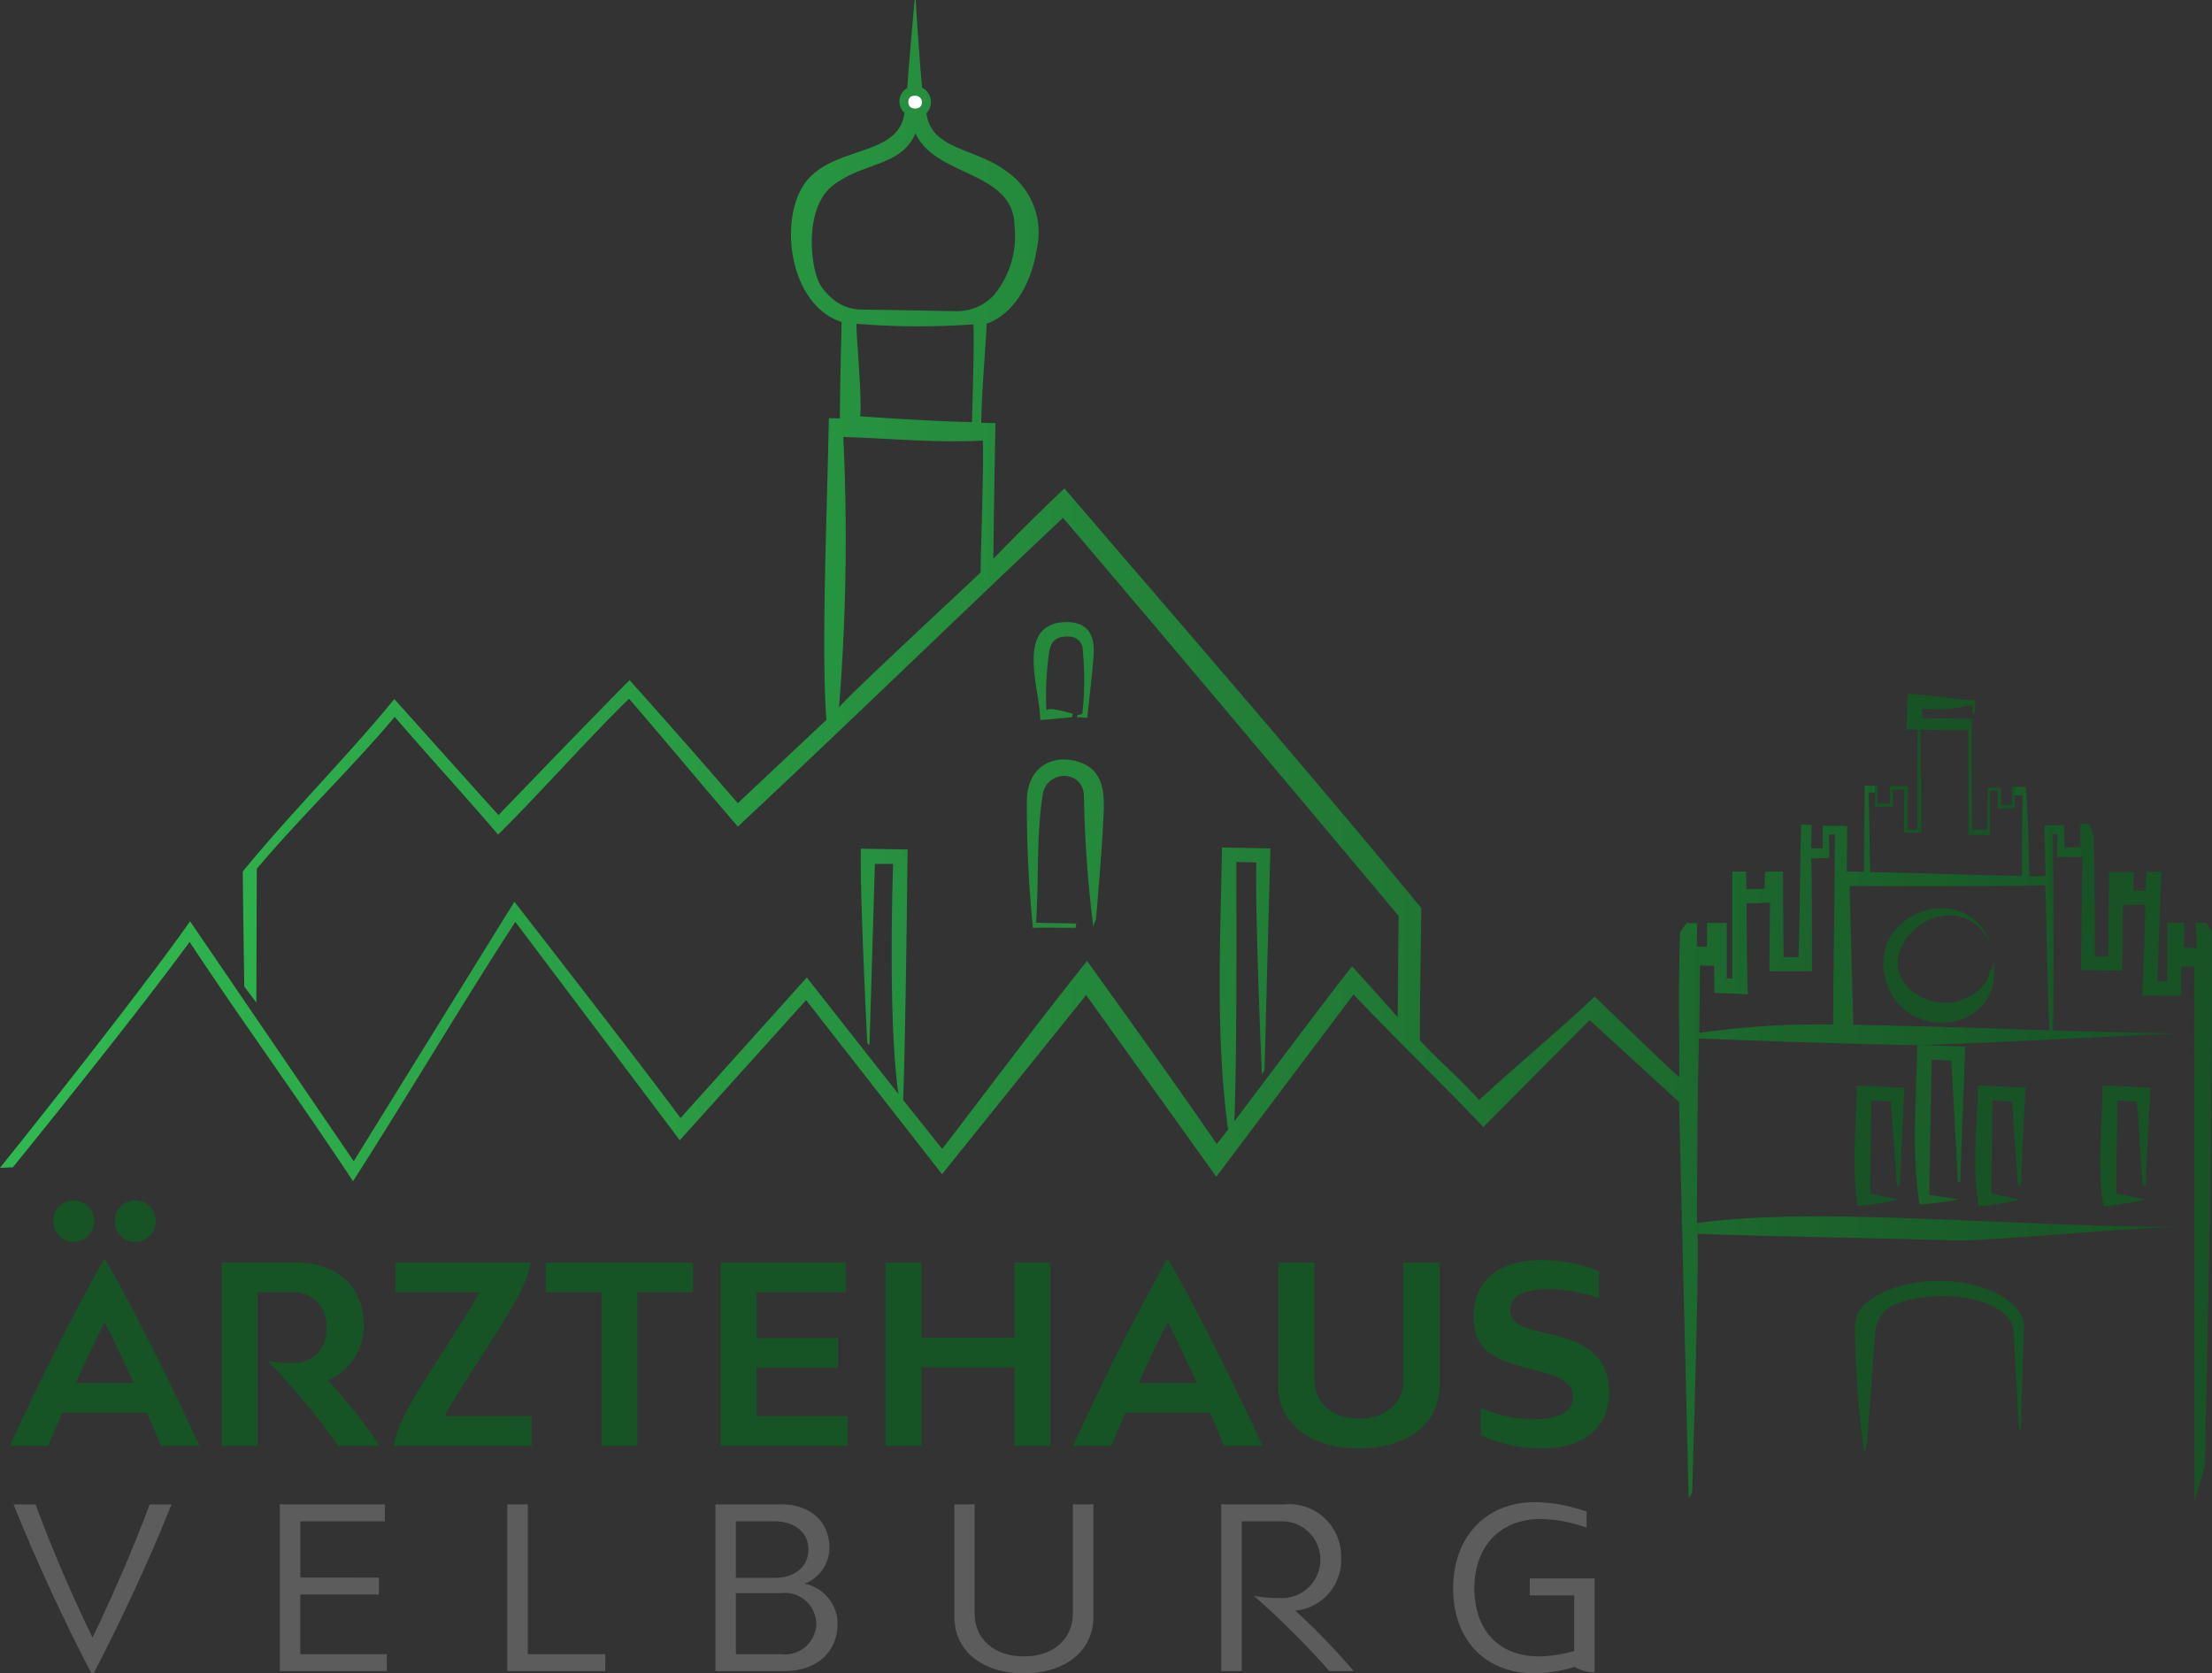 <svg xmlns="http://www.w3.org/2000/svg" xmlns:xlink="http://www.w3.org/1999/xlink" width="154.084" height="116.572" viewBox="0 0 154.084 116.572">
  <rect x="0" y="0" width="154.084" height="116.572" fill="#333333" stroke="none"/>
  <defs>
    <linearGradient id="linear-gradient" x1="-20.863" y1="3.796" x2="-20.819" y2="3.796" gradientUnits="objectBoundingBox">
      <stop offset="0" stop-color="#3a9e52"/>
      <stop offset="0.185" stop-color="#37994f"/>
      <stop offset="0.4" stop-color="#318b46"/>
      <stop offset="0.63" stop-color="#267338"/>
      <stop offset="0.869" stop-color="#175325"/>
      <stop offset="0.871" stop-color="#175325"/>
      <stop offset="1" stop-color="#175325"/>
    </linearGradient>
    <linearGradient id="linear-gradient-2" x1="-447583.5" y1="330.943" x2="-446590.531" y2="330.943" xlink:href="#linear-gradient"/>
    <linearGradient id="linear-gradient-3" x1="-22.984" y1="21.766" x2="-22.93" y2="21.766" xlink:href="#linear-gradient"/>
    <linearGradient id="linear-gradient-4" x1="0.022" y1="0.707" x2="1" y2="0.707" gradientUnits="objectBoundingBox">
      <stop offset="0" stop-color="#2fb84f"/>
      <stop offset="1" stop-color="#175325"/>
    </linearGradient>
    <linearGradient id="linear-gradient-5" x1="-437.287" y1="251.019" x2="-436.357" y2="251.019" xlink:href="#linear-gradient"/>
    <linearGradient id="linear-gradient-6" x1="-437.311" y1="250.879" x2="-436.359" y2="250.879" xlink:href="#linear-gradient"/>
    <linearGradient id="linear-gradient-7" x1="-68.292" y1="21.738" x2="-68.145" y2="21.738" xlink:href="#linear-gradient"/>
    <linearGradient id="linear-gradient-8" x1="-468414.406" y1="12394.99" x2="-468123.719" y2="12394.99" xlink:href="#linear-gradient"/>
    <linearGradient id="linear-gradient-9" x1="-67.253" y1="1282.856" x2="-67.109" y2="1282.856" xlink:href="#linear-gradient"/>
    <linearGradient id="linear-gradient-10" x1="-65.215" y1="190.235" x2="-65.069" y2="190.235" xlink:href="#linear-gradient"/>
    <linearGradient id="linear-gradient-11" x1="-227323.781" y1="7434.391" x2="-227077.078" y2="7434.391" xlink:href="#linear-gradient"/>
    <linearGradient id="linear-gradient-12" x1="-2696.414" y1="30.306" x2="-2690.38" y2="30.306" xlink:href="#linear-gradient"/>
    <linearGradient id="linear-gradient-13" x1="-58.447" y1="1153.444" x2="-58.316" y2="1153.444" xlink:href="#linear-gradient"/>
    <linearGradient id="linear-gradient-14" x1="-50.435" y1="19.235" x2="-50.316" y2="19.235" xlink:href="#linear-gradient"/>
    <linearGradient id="linear-gradient-15" x1="-14.888" y1="12.321" x2="-14.853" y2="12.321" xlink:href="#linear-gradient"/>
    <linearGradient id="linear-gradient-16" x1="-523.31" y1="2436.751" x2="-521.521" y2="2436.751" xlink:href="#linear-gradient"/>
    <linearGradient id="linear-gradient-17" x1="-8358.721" y1="0.5" x2="-358.854" y2="0.5" xlink:href="#linear-gradient"/>
    <linearGradient id="linear-gradient-18" x1="-93.36" y1="26.784" x2="-93.151" y2="26.784" xlink:href="#linear-gradient"/>
    <linearGradient id="linear-gradient-19" x1="-801.512" y1="19.236" x2="-799.707" y2="19.236" xlink:href="#linear-gradient"/>
    <linearGradient id="linear-gradient-20" x1="-582.825" y1="23.584" x2="-581.535" y2="23.584" xlink:href="#linear-gradient"/>
    <linearGradient id="linear-gradient-21" x1="-674.803" y1="121.422" x2="-673.292" y2="121.422" xlink:href="#linear-gradient"/>
    <linearGradient id="linear-gradient-22" x1="-52.856" y1="19.235" x2="-52.737" y2="19.235" xlink:href="#linear-gradient"/>
    <linearGradient id="linear-gradient-23" x1="-52.847" y1="19.236" x2="-52.728" y2="19.236" xlink:href="#linear-gradient"/>
    <linearGradient id="linear-gradient-24" x1="-839.604" y1="19.237" x2="-837.799" y2="19.237" xlink:href="#linear-gradient"/>
    <linearGradient id="linear-gradient-25" x1="-97.726" y1="26.786" x2="-97.517" y2="26.786" xlink:href="#linear-gradient"/>
    <linearGradient id="linear-gradient-26" x1="-436.911" y1="23.509" x2="-435.986" y2="23.509" xlink:href="#linear-gradient"/>
    <linearGradient id="linear-gradient-27" x1="-55.356" y1="19.235" x2="-55.237" y2="19.235" xlink:href="#linear-gradient"/>
    <linearGradient id="linear-gradient-28" x1="-55.338" y1="19.238" x2="-55.219" y2="19.238" xlink:href="#linear-gradient"/>
  </defs>
  <g id="Gruppe_4" data-name="Gruppe 4" transform="translate(-204 -55)">
    <g id="Gruppe_1" data-name="Gruppe 1" transform="translate(204.687 138.639)">
      <path id="Pfad_1" data-name="Pfad 1" d="M122.465,474.719a1.374,1.374,0,0,1,1.416-1.432,1.432,1.432,0,1,1,0,2.865,1.373,1.373,0,0,1-1.416-1.433m-.707,7.026c-.69,1.346-1.363,2.8-2.037,4.246h4.056c-.673-1.45-1.346-2.9-2.019-4.246m-3.573-7.026a1.373,1.373,0,0,1,1.415-1.432,1.432,1.432,0,1,1,0,2.865,1.373,1.373,0,0,1-1.415-1.433m6.507,13.342h-5.885c-.345.777-.673,1.554-.984,2.313h-2.675c1.968-4.315,4.384-9.147,6.524-12.945h.156c2.14,3.8,4.556,8.629,6.524,12.945h-2.675c-.311-.759-.639-1.536-.984-2.313" transform="translate(-115.147 -473.287)" fill="#165425"/>
      <path id="Pfad_2" data-name="Pfad 2" d="M161.762,496.466h-2.917a49.965,49.965,0,0,0-4.919-5.938,7.451,7.451,0,0,0,1.744.173,2.245,2.245,0,0,0,2.347-2.468,2.271,2.271,0,0,0-2.347-2.468h-2.434v10.7h-2.5V483.694h5.212c2.8,0,4.677,1.709,4.677,4.281a4.109,4.109,0,0,1-2.485,3.918,44.252,44.252,0,0,1,3.624,4.574" transform="translate(-135.978 -479.379)" fill="#165425"/>
      <path id="Pfad_3" data-name="Pfad 3" d="M189.278,496.466H179.7c0-1.295,1.83-4.142,3.573-6.835.9-1.416,1.8-2.779,2.365-3.866H179.8v-2.072h9.372c0,1.295-1.83,4.125-3.573,6.818-.915,1.416-1.812,2.8-2.382,3.883h6.058Z" transform="translate(-152.933 -479.379)" fill="#165425"/>
    </g>
    <path id="Pfad_4" data-name="Pfad 4" d="M211.557,485.765v10.7h-2.5v-10.7h-3.883v-2.071H215.44v2.071Z" transform="translate(36.844 -340.74)" fill="#165425"/>
    <path id="Pfad_5" data-name="Pfad 5" d="M243.408,496.466h-8.854V483.694h8.716v2.072h-6.213v3.193h5.661v2.054h-5.661v3.383h6.351Z" transform="translate(19.645 -340.739)" fill="#165425"/>
    <path id="Pfad_6" data-name="Pfad 6" d="M271.247,496.466v-5.471h-6.472v5.471h-2.5V483.694h2.5v5.23h6.472v-5.23h2.5v12.772Z" transform="translate(3.419 -340.739)" fill="#165425"/>
    <g id="Gruppe_2" data-name="Gruppe 2" transform="translate(204.948 142.782)">
      <path id="Pfad_7" data-name="Pfad 7" d="M300.346,487.593c-.69,1.346-1.363,2.8-2.037,4.245h4.056c-.673-1.45-1.346-2.9-2.019-4.245m2.934,6.317h-5.885c-.345.777-.673,1.554-.984,2.313h-2.675c1.968-4.315,4.384-9.147,6.524-12.945h.155c2.14,3.8,4.556,8.63,6.524,12.945h-2.675c-.311-.759-.639-1.536-.984-2.313" transform="translate(-219.945 -483.278)" fill="#165425"/>
      <path id="Pfad_8" data-name="Pfad 8" d="M339.474,492.306c0,2.606-2.244,4.333-5.627,4.333-3.366,0-5.61-1.727-5.61-4.333v-8.613h2.52v8.163c0,1.622,1.243,2.711,3.124,2.711,1.847,0,3.073-1.088,3.073-2.711v-8.163h2.52Z" transform="translate(-240.142 -483.521)" fill="#165425"/>
      <path id="Pfad_9" data-name="Pfad 9" d="M365.477,490.976l-.621-.155c-2.261-.57-3.78-1.208-3.78-3.625,0-2.519,1.761-3.918,4.729-3.918a10.8,10.8,0,0,1,4,.777v1.881a11.514,11.514,0,0,0-3.435-.639c-1.881,0-2.762.534-2.762,1.467,0,1,1.053,1.277,2.4,1.588l.6.138c2.227.518,3.9,1.5,3.9,3.987,0,2.451-1.743,3.918-4.661,3.918a10.068,10.068,0,0,1-4.28-.916v-1.9a9.379,9.379,0,0,0,3.607.794c1.916,0,2.813-.587,2.813-1.57,0-1.052-1.087-1.467-2.52-1.829" transform="translate(-259.364 -483.278)" fill="#165425"/>
      <path id="Pfad_10" data-name="Pfad 10" d="M121.346,536.1H121.2c-1.82-3.452-3.86-7.846-5.429-11.769H117.3c1.129,3.06,2.589,6.433,3.97,9.274,1.381-2.841,2.84-6.214,3.986-9.274h1.522c-1.569,3.923-3.625,8.317-5.429,11.769" transform="translate(-115.775 -507.308)" fill="#5d5c5c"/>
    </g>
    <path id="Pfad_11" data-name="Pfad 11" d="M167.952,535.941H160.5V524.329h7.312v1.177h-5.884v3.923H167.4v1.177h-5.476v4.158h6.026Z" transform="translate(62.994 -364.526)" fill="#5d5c5c"/>
    <path id="Pfad_12" data-name="Pfad 12" d="M205.539,535.941h-6.826V524.329h1.428v10.435h5.4Z" transform="translate(40.624 -364.526)" fill="#5d5c5c"/>
    <g id="Gruppe_3" data-name="Gruppe 3" transform="translate(253.834 159.646)">
      <path id="Pfad_13" data-name="Pfad 13" d="M240.7,532.646a2.186,2.186,0,0,0-2.464-2.134H235.1v4.252h3.138a2.183,2.183,0,0,0,2.464-2.118m-2.888-3.2c1.4,0,2.338-.785,2.338-1.977s-.957-1.962-2.385-1.962H235.1v3.939Zm4.362,3.217c0,1.977-1.475,3.279-3.7,3.279h-4.8V524.329h4.582c2.009,0,3.358,1.193,3.358,3a2.679,2.679,0,0,1-1.742,2.526,2.845,2.845,0,0,1,2.307,2.809" transform="translate(-233.674 -524.172)" fill="#5d5c5c"/>
      <path id="Pfad_14" data-name="Pfad 14" d="M283.5,532.159c0,2.369-1.93,3.938-4.849,3.938-2.9,0-4.833-1.569-4.833-3.938v-7.831h1.412v7.611c0,1.773,1.365,2.981,3.436,2.981,2.04,0,3.405-1.209,3.405-2.981v-7.611H283.5Z" transform="translate(-257.172 -524.172)" fill="#5d5c5c"/>
      <path id="Pfad_15" data-name="Pfad 15" d="M327.88,535.941h-1.694a59.3,59.3,0,0,0-5.257-5.241,10.263,10.263,0,0,0,1.962.157,2.675,2.675,0,0,0-.016-5.351h-2.793v10.435h-1.428V524.329h4.409A3.619,3.619,0,0,1,327,528.048a3.541,3.541,0,0,1-3.186,3.687,47.936,47.936,0,0,1,4.064,4.206" transform="translate(-283.417 -524.172)" fill="#5d5c5c"/>
      <path id="Pfad_16" data-name="Pfad 16" d="M366.081,535.421a9.669,9.669,0,0,1-2.762.455c-3.641,0-5.7-2.5-5.7-5.917,0-3.64,2.338-6.009,5.7-6.009a11.274,11.274,0,0,1,3.593.659v1.115a10.013,10.013,0,0,0-3.185-.6c-2.825,0-4.629,1.9-4.629,4.833,0,2.794,1.585,4.74,4.535,4.74a9.583,9.583,0,0,0,2.417-.377v-3.876h-3.091v-1.177h4.519V535.8a2.544,2.544,0,0,1-1.4-.377" transform="translate(-306.229 -523.95)" fill="#5d5c5c"/>
    </g>
    <path id="Pfad_17" data-name="Pfad 17" d="M254.738,344.654a148.007,148.007,0,0,1-.3,18.873c-.03-.243,6.2-5.823,8.572-8.159.009-.018-.3.269-.937.873.9-.855,2.258-2.222,2.836-2.807-.007-1.2-.051-7.4-.138-9.013C261.425,344.588,258.093,344.763,254.738,344.654Z" transform="translate(8.007 -259.214)" fill="none"/>
    <path id="Pfad_18" data-name="Pfad 18" d="M407.985,411.778c.008.539.017,1.081.026,1.631l-1.25.036c.057,2.512.047,7.855.047,7.855s-2.235.008-2.964.006c.006-1.593.037-4.785.037-4.785l-1.628.055s.006,4.3.088,6.338l-2.334-.11q-.009-1.168-.013-1.885c-.01,0-1-.013-.994-.017,0,1.53-.027,3.185-.046,4.694a59.077,59.077,0,0,1,9.327-.578c.006-1.578.023-3.158.041-4.728.031-1.986.094-7.654.078-8.515Z" transform="translate(-76.588 -298.642)" fill="none"/>
    <path id="Pfad_19" data-name="Pfad 19" d="M265.663,332.865c.038-1.4.179-5.706.1-6.81a56.789,56.789,0,0,1-8.406-.083c-.02.755.4,5.138.259,6.443C257.606,332.428,262.751,332.807,265.663,332.865Z" transform="translate(6.295 -248.416)" fill="none"/>
    <path id="Pfad_20" data-name="Pfad 20" d="M424.207,420.364l.259,9.662s8.8.192,13.666.4c-.129-2.2-.206-8.085-.292-10.11C433.572,420.412,424.207,420.364,424.207,420.364Zm2.584,6.785c-1.618-4.691,5.268-7.5,7.212-2.88-2.2-3.948-7.116-.836-6.368,2.077a2.646,2.646,0,0,0,1.173,1.511c.093.061.189.119.287.174a3.577,3.577,0,0,0,4.151-.454,2.392,2.392,0,0,0,.781-1.52c.011.131.022.261.022.261.041-.125.078-.22.1-.318l.075-.332C434.931,430.486,428.271,431.432,426.792,427.149Z" transform="translate(-91.371 -303.638)" fill="none"/>
    <path id="Pfad_21" data-name="Pfad 21" d="M261.7,306.566c1.939-1.368,2.349-3.923,2.288-6.14-.055-3.877-5.485-3.374-6.9-6.457-.993,2.307-3.551,1.988-5.7,3.594s-1.621,6.019-.842,7.109a7.314,7.314,0,0,0,1.416,1.556C255.2,306.273,258.447,306.5,261.7,306.566Z" transform="translate(10.683 -229.682)" fill="none"/>
    <path id="Pfad_22" data-name="Pfad 22" d="M472.125,417.377l-.408-.54-.694-.015.048,1.754-.889-.02.04-1.72-1.186-.013-.02,4.1-.679-.012.279-7.635H467.56l-.032,1.3-.855.01s0-.855.007-1.281l-1.716-.005c-.017,1.823-.021,3.826-.048,5.889-.3-.005-.624-.006-.927-.007,0-2.785-.034-5.612-.077-8.395q-.164-.414-.313-.835l-.594-.01c-.01.1,0-.028,0-.039s-.009.089-.043.457h0c.013.3.015.86.016,1.2l.438-.007a6.105,6.105,0,0,1-.094.708l-.205,0c-.058,2.929-.1,7.863-.1,7.863s2.161.039,2.876.044c.016-1.554.032-3.043.048-4.585l1.554-.01s-.1,4.167-.21,6.346c.918-.042,1.774.029,2.695-.013,0-.675.007-1.355.01-2.033.266,0,.641-.008.907.01l.022,37.275.714-2.429S472.25,430.4,472.125,417.377Z" transform="translate(-114.058 -297.544)" fill="url(#linear-gradient)"/>
    <path id="Pfad_23" data-name="Pfad 23" d="M451.964,405.735V405.2h0v.532Z" transform="translate(-107.618 -294.794)" fill="url(#linear-gradient-2)"/>
    <path id="Pfad_24" data-name="Pfad 24" d="M437.458,428.257c-.027.1-.063.192-.1.318,0,0-.01-.131-.022-.261a2.393,2.393,0,0,1-.781,1.52,3.577,3.577,0,0,1-4.151.454c-.1-.055-.194-.113-.287-.174a2.646,2.646,0,0,1-1.173-1.511c-.748-2.913,4.173-6.026,6.368-2.077-1.943-4.619-8.83-1.811-7.212,2.88,1.479,4.284,8.139,3.337,7.437-1.48Z" transform="translate(-94.675 -305.894)" fill="url(#linear-gradient-3)"/>
    <path id="Pfad_25" data-name="Pfad 25" d="M258.413,330.757v-.166l-.117,0c-.283,0-.708.012-.988.025-.022-.519-.027-1.049-.039-1.568l-1.366.027c.025,1.192.071,3.511.071,3.511s-.74.053-1.116.031c-.076-2.062-.073-4.19-.262-6.232l-.762.005v.588c.149,0,.386.01.538.012-.014,1.812-.029,3.694-.043,5.606-3.539-.063-7.061-.2-10.568-.27l-.1-5.544h.439v-.473l-.728,0-.05,5.995-1.188-.014s.019-2.108.03-3.183c-.409,0-1.268-.007-1.694-.012-.007.517-.012,1.022-.018,1.581l-.8-.016s.031-1.646.034-1.614c-.094,0-.736-.087-.738.014-.08,3.136-.068,6.135-.182,9.2l0,0c-.221,0-.823-.009-1.036-.017,0,0-.047-4.788-.037-5.95-.623,0-.63-.005-1.251-.008,0-.015-.043,1.2-.043,1.2-.1,0-1.151.027-1.255.032,0,.008-.027-1.227-.027-1.227h-.961v7.448h-.384v-3.862c-.576,0-.792-.007-1.37-.01-.006.522,0,1.142-.012,1.66-.122-.007-.7,0-.7,0l.019-1.647-.735,0c-.12.178-.334.472-.454.644-.126,3.659-.041,6.381-.06,10.082-1.121-.98-4.663-4.425-5.886-5.611-2.526,2.4-5.552,4.888-8.052,7.217-1.677-1.85-2.455-2.38-4.124-4.156-.014-2.179.078-7.448.1-9.22C204.56,325.2,195.777,315.1,187.638,305.6c-1.646,1.549-3.473,3.366-4.955,4.9.034-3.225.085-6.217.15-9.454l-.992-.023c.033-2.552.447-6.97.359-6.9,1.967-.673,3.174-2.941,3.507-5.194a5.162,5.162,0,0,0-2.188-5.476c-2.043-1.555-5.187-1.433-5.494-4a1.122,1.122,0,0,0-.3-1.772c-.2-1.961-.453-6.118-.453-6.118H177.2s-.374,4.163-.516,6.147a1.068,1.068,0,0,0-.194,1.722c-.372,3.05-4.8,2.276-6.8,4.728s-1.324,8.618,2.424,9.844c-.047,2.37-.113,4.343-.118,6.715l-.772-.011c-.117,6.737-.539,15.775-.173,21.019l-6.17,5.8c-2.474-2.874-5-5.736-7.538-8.574-3.032,3.07-6.182,6.35-9.13,9.4-2.436-2.694-4.944-5.508-7.257-8.081-3.175,3.9-7.286,8.005-10.556,12.018.014,2.08.106,8.013.106,8.013l.84,1.111s.019-5.984.03-9.318c3.213-3.8,6.385-6.771,9.611-10.584,2.317,2.7,4.709,5.3,7.2,8.2,2.935-2.9,6.167-6.58,9.118-9.466,2.535,2.932,5.1,6.04,7.583,8.91,7.64-7.136,15.021-14.33,22.649-21.509,7.662,8.968,23.376,27.729,23.376,27.729l-.064,7.06s-1.923-2.179-3.179-3.544c-1.938,2.439-7.443,9.82-8.2,10.8.215-5.275.128-16.884.146-18.075.21.016,1.014.016,1.385.047-.083,4,.389,14.74.389,14.74l.184-.268s.263-10.3.413-15.456c-1.086-.022-2.286-.055-3.376-.069-.11,6.5-.457,13.168.424,19.649-.135.168-.64.847-.789,1-2.961-4.287-5.972-8.489-9.032-12.742-3.223,4-8.851,11.514-10.092,13.094L176.4,348.2c.187-4.866.31-17.45.31-17.45s-2.14-.032-3.255-.055c-.083,3.054.447,13.56.447,13.56l.154.122.377-12.624,1.27,0s-.394,10.73.369,16.03c-.678-.855-4.785-6.081-6.383-8.113l-8.792,9.787c-3.76-5.021-7.725-10.1-11.576-15.068-4,6.462-7.509,12.116-11.192,18.08l-11.4-16.716c-3.856,5.5-13.243,17.179-13.243,17.179l.9-.044s8.259-10.147,12.31-15.7c3.77,5.711,7.5,10.791,11.381,16.674,3.51-5.458,7.605-12.363,11.308-18.069l11.456,15.212,8.8-9.76,9.468,12.127,10.038-12.482,9.067,12.659,9.559-12.7,0,0c3.006,3.173,6.084,6.126,9.045,9.235l7.4-7.448,6.23,5.705.671,27.613.24-.408s.563-18.049.349-18.019c5.053.177,12.926.3,18.1.466,2.654-.006,12.053-.884,15.486-.964-11.162.058-25.067-1.443-33.6-.253,0,0,.019-8.417.143-12.863,3.543.16,13.216.461,15.2.465-.047,3.692-.409,7.434.162,11.109a21.289,21.289,0,0,0,2.729-.364l-2.051-.315.171-9.421,1.366.077.459,8.453.16.019s.226-6.3.358-9.45c-1.078-.027-2.16-.091-3.238-.108,6.16-.195,12.077-.545,18.138-.821-2.948-.038-5.722-.1-8.8-.194.076-3.792.032-10.405-.01-13.7l.321,0c0,.508-.008,1.056-.012,1.61.312,0,1.25.007,1.747.014,0-.2.008-.39.012-.568C258.5,330.7,258.413,330.719,258.413,330.757Zm-81.235-52.514a.459.459,0,0,1,.358.816.6.6,0,0,1-.617-.015C176.69,278.9,176.645,278.244,177.178,278.244Zm-6.461,13.318c-.779-1.09-1.311-5.5.842-7.109s4.712-1.287,5.7-3.594c1.412,3.084,6.842,2.58,6.9,6.457a6.464,6.464,0,0,1-1.433,4.816,3.562,3.562,0,0,1-2.684,1.122c-2.354-.047-4.172-.081-6.571-.116a3.063,3.063,0,0,1-1.865-.65A4.663,4.663,0,0,1,170.717,291.561Zm2.428,2.567a53.359,53.359,0,0,0,8.149.041c.076,1.1-.065,5.413-.1,6.81-2.912-.058-7.8-.4-7.787-.409C173.549,299.267,173.124,294.883,173.144,294.128Zm-1.213,26.756a148,148,0,0,0,.3-18.873c3.355.109,6.37.423,9.714.255.087,1.615-.155,7.98-.148,9.181C181.221,312.034,171.9,320.641,171.931,320.885Zm69.291,17.336c-.018,1.57-.035,3.15-.041,4.728a59.081,59.081,0,0,0-9.327.578c.02-1.509.043-3.164.046-4.694-.01,0,.984.017.994.017q.005.718.013,1.885l2.334.11c-.081-2.035-.088-6.338-.088-6.338l1.628-.055s-.031,3.192-.037,4.785c.729,0,2.964-.006,2.964-.006s.01-5.343-.047-7.855l1.251-.036c-.009-.55-.018-1.092-.026-1.631l.415,0C241.317,330.567,241.253,336.235,241.222,338.221Zm1.362,4.739-.259-9.662s9.365.048,13.633-.053c.085,2.026.163,7.909.291,10.11C251.389,343.152,242.585,342.96,242.585,342.96Z" transform="translate(90.511 -216.572)" fill="url(#linear-gradient-4)"/>
    <path id="Pfad_26" data-name="Pfad 26" d="M463.443,413.892l-.438.007v.166c0-.039.084-.061.151-.037,0,.178-.008.369-.012.568l.205,0A6.093,6.093,0,0,0,463.443,413.892Z" transform="translate(-114.081 -299.88)" fill="url(#linear-gradient-5)"/>
    <path id="Pfad_27" data-name="Pfad 27" d="M463.443,413.892l-.438.007v.166c0-.039.084-.061.151-.037,0,.178-.008.369-.012.568l.205,0A6.093,6.093,0,0,0,463.443,413.892Z" transform="translate(-114.081 -299.88)" fill="url(#linear-gradient-6)"/>
    <path id="Pfad_28" data-name="Pfad 28" d="M266.236,288.463a.6.6,0,0,0,.617.015.459.459,0,0,0-.358-.816C265.963,287.662,266.008,288.318,266.236,288.463Z" transform="translate(1.194 -225.99)" fill="#fff"/>
    <path id="Pfad_29" data-name="Pfad 29" d="M467.84,456.426l-.084,6.5,1.964.4a17.3,17.3,0,0,1-2.827.462h0a17.289,17.289,0,0,0,2.827-.462l-1.964-.4.084-6.5Z" transform="translate(-116.357 -324.778)" fill="url(#linear-gradient-7)"/>
    <path id="Pfad_30" data-name="Pfad 30" d="M473.965,470.825v0Z" transform="translate(-120.497 -333.2)" fill="url(#linear-gradient-8)"/>
    <path id="Pfad_31" data-name="Pfad 31" d="M466.739,453.987c.956.019,1.914.08,2.87.126C468.653,454.067,467.695,454.006,466.739,453.987Z" transform="translate(-116.267 -323.35)" fill="url(#linear-gradient-9)"/>
    <path id="Pfad_32" data-name="Pfad 32" d="M445.915,473.054h0a17.3,17.3,0,0,0,2.827-.462l-1.69-.345,1.69.345A17.3,17.3,0,0,1,445.915,473.054Z" transform="translate(-104.078 -334.039)" fill="url(#linear-gradient-10)"/>
    <path id="Pfad_33" data-name="Pfad 33" d="M452.988,470.813v0Z" transform="translate(-108.218 -333.187)" fill="url(#linear-gradient-11)"/>
    <path id="Pfad_34" data-name="Pfad 34" d="M448.036,461.711l.069-5.285h0Z" transform="translate(-105.319 -324.778)" fill="url(#linear-gradient-12)"/>
    <path id="Pfad_35" data-name="Pfad 35" d="M445.762,453.987h0c1.05.021,2.1.095,3.154.14C447.865,454.082,446.812,454.008,445.762,453.987Z" transform="translate(-103.988 -323.35)" fill="url(#linear-gradient-13)"/>
    <path id="Pfad_36" data-name="Pfad 36" d="M427.572,455.077l.419,5.9.2,0s.2-4.556.322-6.841c-1.105-.044-2.213-.125-3.318-.148-.015,2.778-.4,5.606.063,8.379a17.293,17.293,0,0,0,2.827-.462l-1.964-.4.084-6.5Z" transform="translate(-91.853 -323.35)" fill="url(#linear-gradient-14)"/>
    <path id="Pfad_37" data-name="Pfad 37" d="M436.533,488.943c-2.1-2.841-8.513-2.766-10.889-.423a2.176,2.176,0,0,0-.561,1.495,66.878,66.878,0,0,0,.659,8.747l.177-.626s.513-6.654.6-7.983a2.29,2.29,0,0,1,1.494-1.785c1.882-.756,5.826-.864,7.6.829a1.723,1.723,0,0,1,.514,1.137c.111,1.71.373,6.66.373,6.66l.141.2s.116-4.279.226-7.325v-.005A1.645,1.645,0,0,0,436.533,488.943Z" transform="translate(-91.873 -342.549)" fill="url(#linear-gradient-15)"/>
    <path id="Pfad_38" data-name="Pfad 38" d="M290.2,382.571l-.056.142.726.053s.344-3.036.391-3.721.588-3.306-2.38-2.911c-2.932.531-1.275,4.785-1.282,6.785.909-.066,2.2-.2,2.2-.2l.081-.233s-1.872-.576-1.849-.2a20.9,20.9,0,0,1,.146-3.782c.1-.91.312-1.465,1.5-1.4a.947.947,0,0,1,.864.736,21.444,21.444,0,0,1-.008,4.625A.8.8,0,0,1,290.2,382.571Z" transform="translate(-11.137 -277.755)" fill="#24893b"/>
    <path id="Pfad_39" data-name="Pfad 39" d="M293.985,399.353a2.205,2.205,0,0,0-.232-.075C293.836,399.3,293.907,399.329,293.985,399.353Z" transform="translate(-15.008 -291.326)" fill="url(#linear-gradient-16)"/>
    <path id="Pfad_40" data-name="Pfad 40" d="M286.368,410.906c.58-.035,2.966,0,2.966,0l.049-.306s-2.1-.033-2.8-.058c.211-2.934,0-6.05.472-8.958a1.5,1.5,0,0,1,2.234-1.063,1.37,1.37,0,0,1,.627,1.12,84.5,84.5,0,0,0,.661,9.219,1.415,1.415,0,0,1,.177-.532s.442-4.911.545-7.593c.068-1.8-.3-3-1.9-3.444-1.664-.455-3.486.358-3.454,2.888A82.111,82.111,0,0,0,286.368,410.906Z" transform="translate(-10.414 -291.263)" fill="#24893b"/>
    <path id="Pfad_41" data-name="Pfad 41" d="M428.916,396.034c.36,0,.722-.012,1.072,0-.007-.408-.021-1.193-.021-1.193l.808-.014-.032,3h1.218s-.034-4.662-.059-7.166c0,0,2.849.038,3.526.02,0,0-.2.006-.2.009,0,1.688.023,6.252.018,7.3l1.487,0s.011-2.062.017-3.1c.184,0,.36.012.546.013,0,.409,0,.823-.008,1.238l1.178.006a.11.11,0,0,0,0-.029H438.3V395.9l-.778.014c-.007-.395-.014-.79-.021-1.21l-.93.015c.017,1.021-.041,1.79-.022,2.9-.366.008-.651.014-1.016.018-.045-2.074-.063-4.645-.058-6.848,0-.015,0-.275,0-.059,0-.141,0-.373,0-.565,0-.088,0-.18,0-.267,0,.055,0,.1,0,.146v-.146s-3.442-.054-3.445-.039c0,.039-.011-.6,0-.675a9.888,9.888,0,0,0,3.481-.258,4.462,4.462,0,0,1,.01.6h.16s.027-.621.039-.924c-1.569-.046-3.135-.381-4.7-.43-.041.573-.074,1.762-.1,2.466l.788.019c-.01,2.386-.02,4.634-.03,6.971l-.67,0c.006-1.043.011-1.99.017-3.035l-1.256-.005c0,.4,0,.814-.007,1.224l-.843-.006,0-.329v.564Z" transform="translate(-94.127 -284.824)" fill="url(#linear-gradient-17)"/>
    <path id="Pfad_42" data-name="Pfad 42" d="M428.49,405.058h.177v-1.472h-.177v1.472Z" transform="translate(-93.878 -293.848)" fill="#165425"/>
    <path id="Pfad_43" data-name="Pfad 43" d="M451.713,405.26h0v-1.472h-.177v1.472Z" transform="translate(-107.369 -293.966)" fill="#165425"/>
    <path id="Pfad_44" data-name="Pfad 44" d="M448.2,456.426h0l1.364.078.419,5.9.2,0v0c-.092-1.985-.621-5.9-.621-5.9Z" transform="translate(-105.416 -324.778)" fill="url(#linear-gradient-18)"/>
    <path id="Pfad_45" data-name="Pfad 45" d="M445.527,453.987h0c-.015,2.778-.4,5.606.063,8.379h0C445.122,459.593,445.513,456.765,445.527,453.987Z" transform="translate(-103.753 -323.35)" fill="url(#linear-gradient-19)"/>
    <path id="Pfad_46" data-name="Pfad 46" d="M452.99,461.152c.014-.319.2-4.621.321-6.82l-.165-.008.164.008C453.189,456.61,453.026,458.921,452.99,461.152Z" transform="translate(-108.219 -323.548)" fill="url(#linear-gradient-20)"/>
    <path id="Pfad_47" data-name="Pfad 47" d="M448,470.39l.274.056L448,470.39l.016-1.219Z" transform="translate(-105.296 -332.238)" fill="url(#linear-gradient-21)"/>
    <path id="Pfad_48" data-name="Pfad 48" d="M446.47,460.283l.068-5.285h0l1.364.078s.529,3.91.621,5.9v-.017c.036-2.232.2-4.542.321-6.82l-.164-.008c-1.051-.045-2.1-.119-3.154-.14-.014,2.778-.405,5.606.063,8.379a17.3,17.3,0,0,0,2.827-.462l-1.69-.345-.274-.056Z" transform="translate(-103.753 -323.35)" fill="url(#linear-gradient-22)"/>
    <path id="Pfad_49" data-name="Pfad 49" d="M446.47,460.283l.068-5.285h0l1.364.078s.529,3.91.621,5.9v-.017c.036-2.232.2-4.542.321-6.82l-.164-.008c-1.051-.045-2.1-.119-3.154-.14-.014,2.778-.405,5.606.063,8.379a17.3,17.3,0,0,0,2.827-.462l-1.69-.345-.274-.056Z" transform="translate(-103.753 -323.35)" fill="url(#linear-gradient-23)"/>
    <path id="Pfad_50" data-name="Pfad 50" d="M466.5,453.987h0c-.015,2.778-.4,5.606.063,8.379h0C466.1,459.593,466.49,456.765,466.5,453.987Z" transform="translate(-116.033 -323.35)" fill="url(#linear-gradient-24)"/>
    <path id="Pfad_51" data-name="Pfad 51" d="M469.178,456.426l1.364.078.419,5.9.2,0v0c-.091-1.985-.62-5.9-.62-5.9Z" transform="translate(-117.695 -324.778)" fill="url(#linear-gradient-25)"/>
    <path id="Pfad_52" data-name="Pfad 52" d="M473.787,461.141c.011-.247.2-4.609.322-6.829-.149-.006-.3-.015-.448-.022.149.007.3.016.448.022C473.988,456.593,473.824,458.907,473.787,461.141Z" transform="translate(-120.319 -323.528)" fill="url(#linear-gradient-26)"/>
    <path id="Pfad_53" data-name="Pfad 53" d="M467.432,461.5l.084-6.5h0l1.365.078s.529,3.913.62,5.9v-.01c.036-2.234.2-4.548.321-6.829-.149-.006-.3-.015-.448-.022-.957-.045-1.914-.106-2.87-.126-.014,2.778-.4,5.606.063,8.379a17.3,17.3,0,0,0,2.827-.462Z" transform="translate(-116.033 -323.35)" fill="url(#linear-gradient-27)"/>
    <path id="Pfad_54" data-name="Pfad 54" d="M467.432,461.5l.084-6.5h0l1.365.078s.529,3.913.62,5.9v-.01c.036-2.234.2-4.548.321-6.829-.149-.006-.3-.015-.448-.022-.957-.045-1.914-.106-2.87-.126-.014,2.778-.4,5.606.063,8.379a17.3,17.3,0,0,0,2.827-.462Z" transform="translate(-116.033 -323.35)" fill="url(#linear-gradient-28)"/>
  </g>
</svg>
